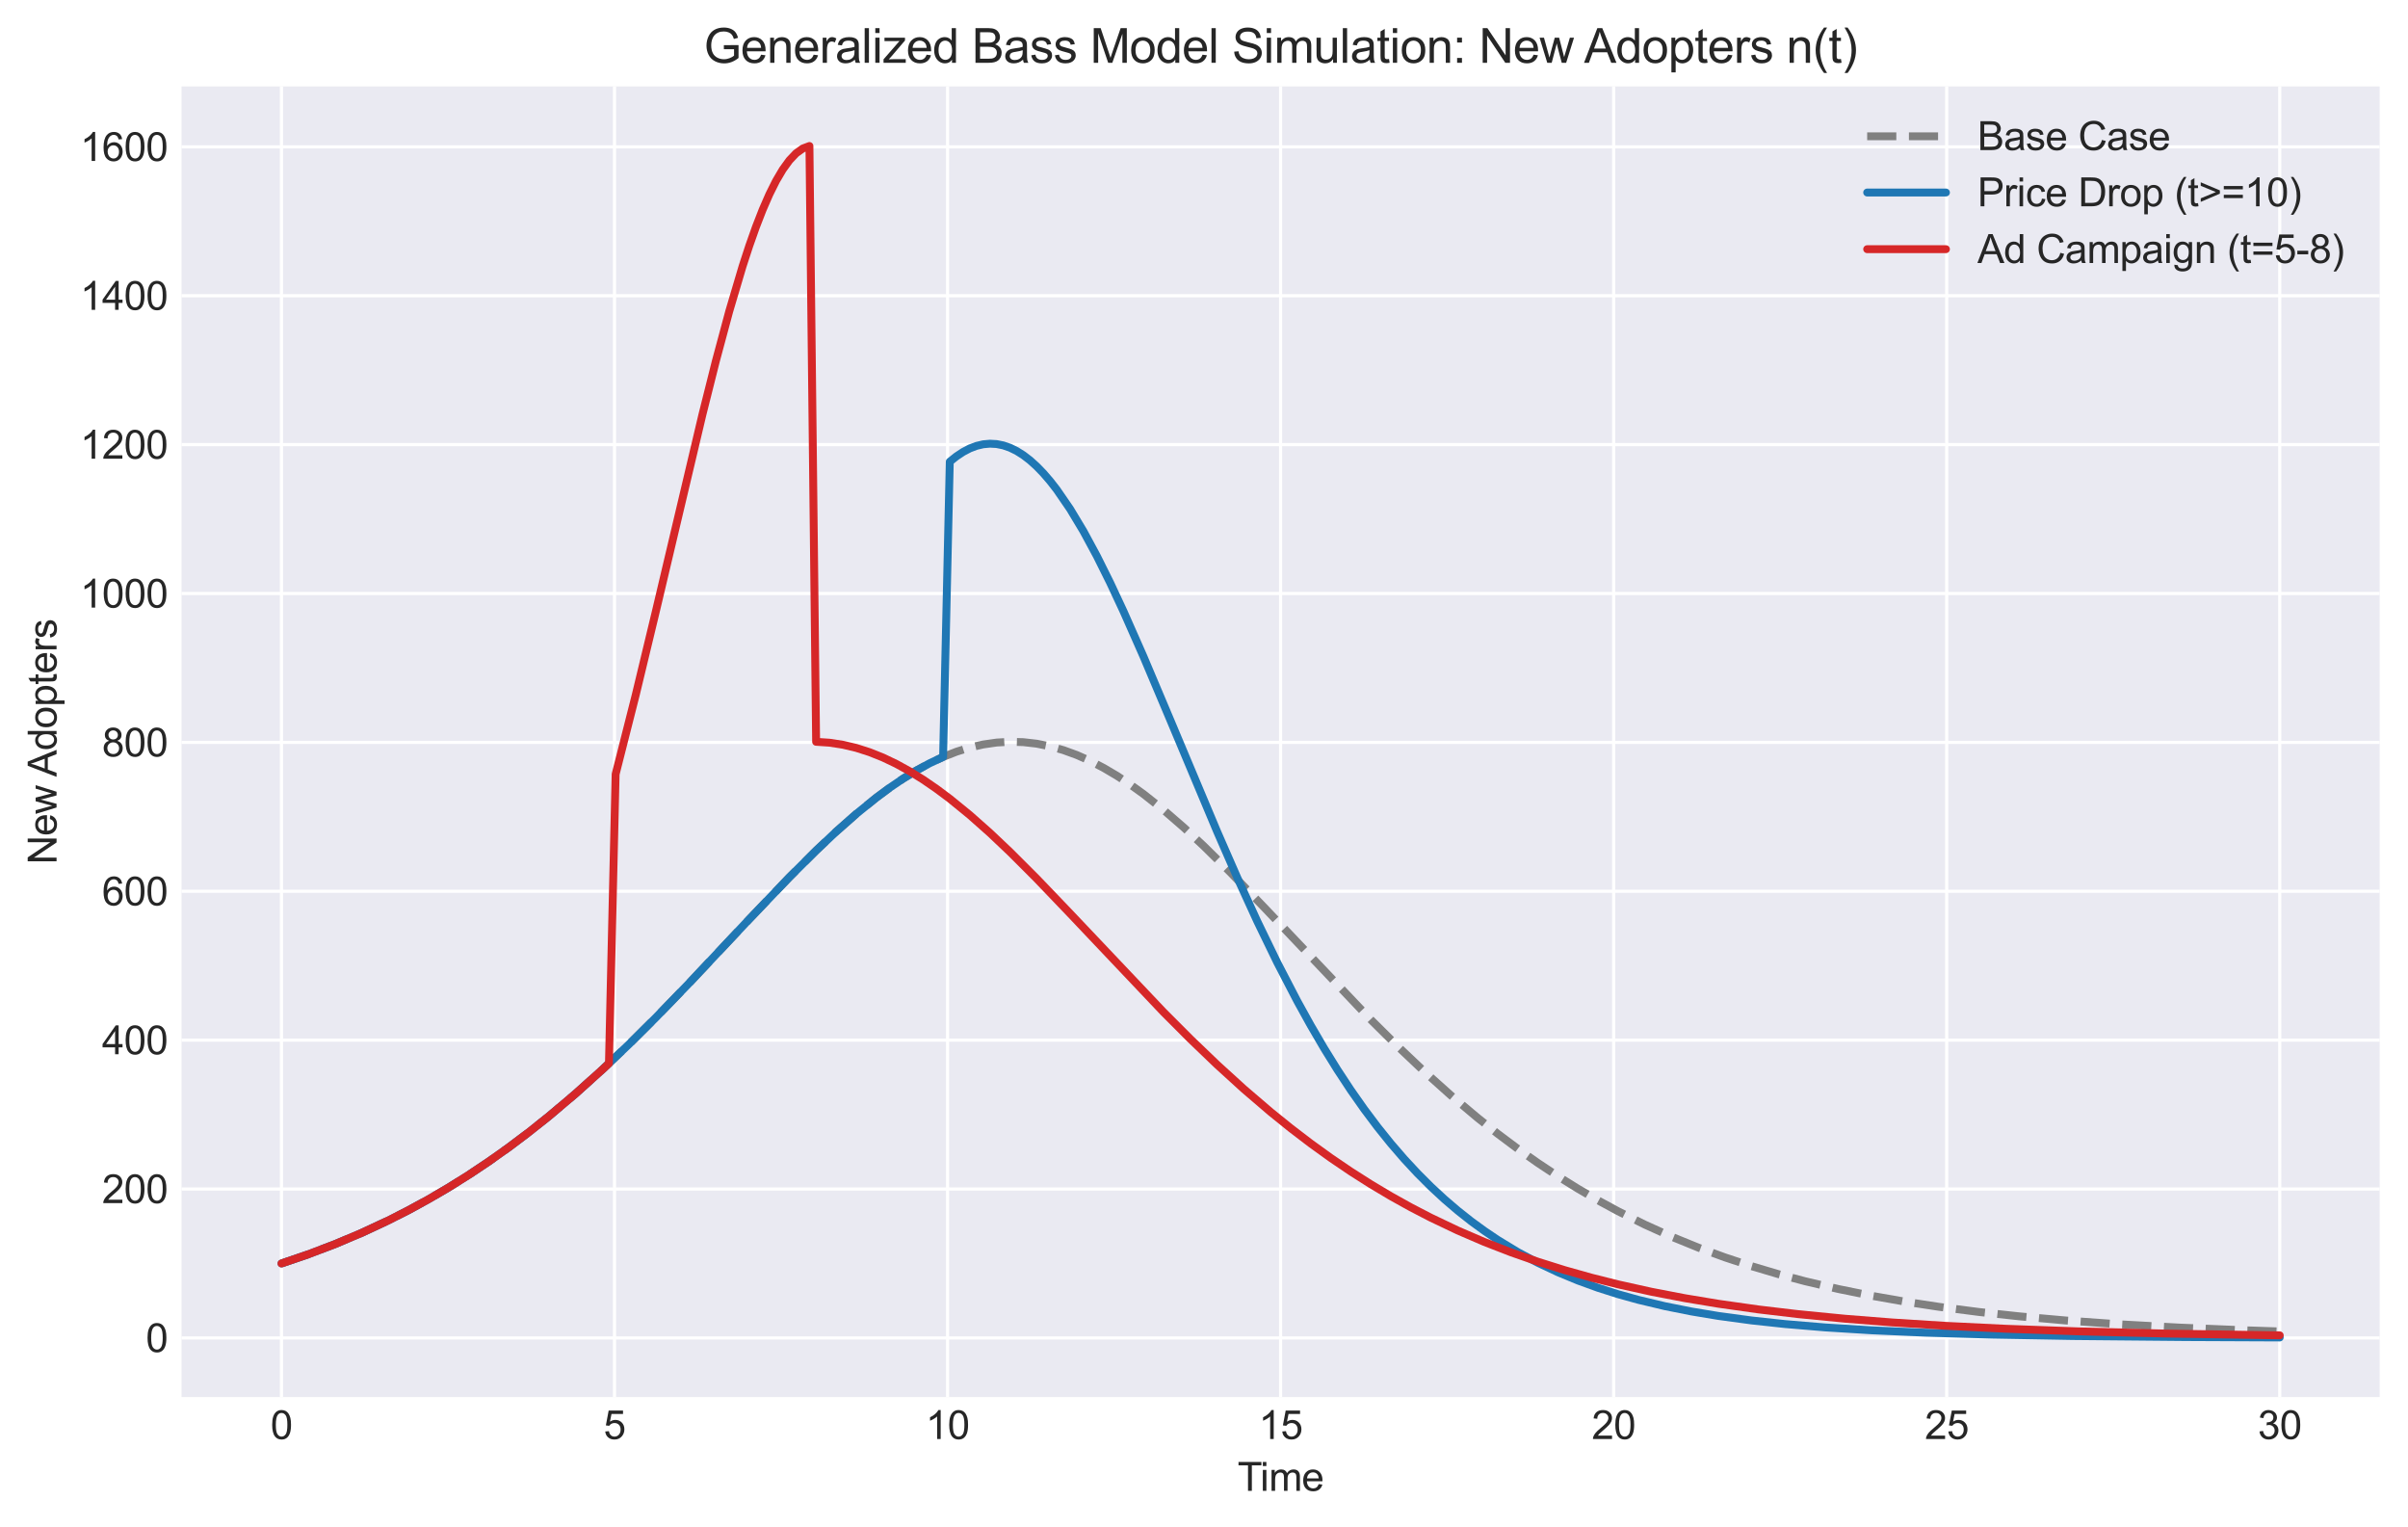 <?xml version="1.0" encoding="utf-8" standalone="no"?>
<!DOCTYPE svg PUBLIC "-//W3C//DTD SVG 1.1//EN"
  "http://www.w3.org/Graphics/SVG/1.1/DTD/svg11.dtd">
<svg xmlns:xlink="http://www.w3.org/1999/xlink" width="611.289pt" height="387.566pt" viewBox="0 0 611.289 387.566" xmlns="http://www.w3.org/2000/svg" version="1.1">
 <defs>
  <style type="text/css">*{stroke-linejoin: round; stroke-linecap: butt}</style>
 </defs>
 <g id="figure_1">
  <g id="patch_1">
   <path d="M 0 387.566 
L 611.289 387.566 
L 611.289 0 
L 0 0 
z
" style="fill: #ffffff"/>
  </g>
  <g id="axes_1">
   <g id="patch_2">
    <path d="M 46.089 354.576 
L 604.089 354.576 
L 604.089 21.936 
L 46.089 21.936 
z
" style="fill: #eaeaf2"/>
   </g>
   <g id="matplotlib.axis_1">
    <g id="xtick_1">
     <g id="line2d_1">
      <path d="M 71.453 354.576 
L 71.453 21.936 
" clip-path="url(#pb9d26a5df8)" style="fill: none; stroke: #ffffff; stroke-width: 0.8; stroke-linecap: round"/>
     </g>
     <g id="line2d_2"/>
     <g id="text_1">
      <!-- 0 -->
      <g style="fill: #262626" transform="translate(68.672 365.233) scale(0.1 -0.1)">
       <defs>
        <path id="ArialMT-30" d="M 266 2259 
Q 266 3072 433 3567 
Q 600 4063 929 4331 
Q 1259 4600 1759 4600 
Q 2128 4600 2406 4451 
Q 2684 4303 2865 4023 
Q 3047 3744 3150 3342 
Q 3253 2941 3253 2259 
Q 3253 1453 3087 958 
Q 2922 463 2592 192 
Q 2263 -78 1759 -78 
Q 1097 -78 719 397 
Q 266 969 266 2259 
z
M 844 2259 
Q 844 1131 1108 757 
Q 1372 384 1759 384 
Q 2147 384 2411 759 
Q 2675 1134 2675 2259 
Q 2675 3391 2411 3762 
Q 2147 4134 1753 4134 
Q 1366 4134 1134 3806 
Q 844 3388 844 2259 
z
" transform="scale(0.016)"/>
       </defs>
       <use xlink:href="#ArialMT-30"/>
      </g>
     </g>
    </g>
    <g id="xtick_2">
     <g id="line2d_3">
      <path d="M 155.998 354.576 
L 155.998 21.936 
" clip-path="url(#pb9d26a5df8)" style="fill: none; stroke: #ffffff; stroke-width: 0.8; stroke-linecap: round"/>
     </g>
     <g id="line2d_4"/>
     <g id="text_2">
      <!-- 5 -->
      <g style="fill: #262626" transform="translate(153.218 365.233) scale(0.1 -0.1)">
       <defs>
        <path id="ArialMT-35" d="M 266 1200 
L 856 1250 
Q 922 819 1161 601 
Q 1400 384 1738 384 
Q 2144 384 2425 690 
Q 2706 997 2706 1503 
Q 2706 1984 2436 2262 
Q 2166 2541 1728 2541 
Q 1456 2541 1237 2417 
Q 1019 2294 894 2097 
L 366 2166 
L 809 4519 
L 3088 4519 
L 3088 3981 
L 1259 3981 
L 1013 2750 
Q 1425 3038 1878 3038 
Q 2478 3038 2890 2622 
Q 3303 2206 3303 1553 
Q 3303 931 2941 478 
Q 2500 -78 1738 -78 
Q 1113 -78 717 272 
Q 322 622 266 1200 
z
" transform="scale(0.016)"/>
       </defs>
       <use xlink:href="#ArialMT-35"/>
      </g>
     </g>
    </g>
    <g id="xtick_3">
     <g id="line2d_5">
      <path d="M 240.544 354.576 
L 240.544 21.936 
" clip-path="url(#pb9d26a5df8)" style="fill: none; stroke: #ffffff; stroke-width: 0.8; stroke-linecap: round"/>
     </g>
     <g id="line2d_6"/>
     <g id="text_3">
      <!-- 10 -->
      <g style="fill: #262626" transform="translate(234.983 365.233) scale(0.1 -0.1)">
       <defs>
        <path id="ArialMT-31" d="M 2384 0 
L 1822 0 
L 1822 3584 
Q 1619 3391 1289 3197 
Q 959 3003 697 2906 
L 697 3450 
Q 1169 3672 1522 3987 
Q 1875 4303 2022 4600 
L 2384 4600 
L 2384 0 
z
" transform="scale(0.016)"/>
       </defs>
       <use xlink:href="#ArialMT-31"/>
       <use xlink:href="#ArialMT-30" transform="translate(55.615 0)"/>
      </g>
     </g>
    </g>
    <g id="xtick_4">
     <g id="line2d_7">
      <path d="M 325.089 354.576 
L 325.089 21.936 
" clip-path="url(#pb9d26a5df8)" style="fill: none; stroke: #ffffff; stroke-width: 0.8; stroke-linecap: round"/>
     </g>
     <g id="line2d_8"/>
     <g id="text_4">
      <!-- 15 -->
      <g style="fill: #262626" transform="translate(319.528 365.233) scale(0.1 -0.1)">
       <use xlink:href="#ArialMT-31"/>
       <use xlink:href="#ArialMT-35" transform="translate(55.615 0)"/>
      </g>
     </g>
    </g>
    <g id="xtick_5">
     <g id="line2d_9">
      <path d="M 409.635 354.576 
L 409.635 21.936 
" clip-path="url(#pb9d26a5df8)" style="fill: none; stroke: #ffffff; stroke-width: 0.8; stroke-linecap: round"/>
     </g>
     <g id="line2d_10"/>
     <g id="text_5">
      <!-- 20 -->
      <g style="fill: #262626" transform="translate(404.074 365.233) scale(0.1 -0.1)">
       <defs>
        <path id="ArialMT-32" d="M 3222 541 
L 3222 0 
L 194 0 
Q 188 203 259 391 
Q 375 700 629 1000 
Q 884 1300 1366 1694 
Q 2113 2306 2375 2664 
Q 2638 3022 2638 3341 
Q 2638 3675 2398 3904 
Q 2159 4134 1775 4134 
Q 1369 4134 1125 3890 
Q 881 3647 878 3216 
L 300 3275 
Q 359 3922 746 4261 
Q 1134 4600 1788 4600 
Q 2447 4600 2831 4234 
Q 3216 3869 3216 3328 
Q 3216 3053 3103 2787 
Q 2991 2522 2730 2228 
Q 2469 1934 1863 1422 
Q 1356 997 1212 845 
Q 1069 694 975 541 
L 3222 541 
z
" transform="scale(0.016)"/>
       </defs>
       <use xlink:href="#ArialMT-32"/>
       <use xlink:href="#ArialMT-30" transform="translate(55.615 0)"/>
      </g>
     </g>
    </g>
    <g id="xtick_6">
     <g id="line2d_11">
      <path d="M 494.18 354.576 
L 494.18 21.936 
" clip-path="url(#pb9d26a5df8)" style="fill: none; stroke: #ffffff; stroke-width: 0.8; stroke-linecap: round"/>
     </g>
     <g id="line2d_12"/>
     <g id="text_6">
      <!-- 25 -->
      <g style="fill: #262626" transform="translate(488.619 365.233) scale(0.1 -0.1)">
       <use xlink:href="#ArialMT-32"/>
       <use xlink:href="#ArialMT-35" transform="translate(55.615 0)"/>
      </g>
     </g>
    </g>
    <g id="xtick_7">
     <g id="line2d_13">
      <path d="M 578.725 354.576 
L 578.725 21.936 
" clip-path="url(#pb9d26a5df8)" style="fill: none; stroke: #ffffff; stroke-width: 0.8; stroke-linecap: round"/>
     </g>
     <g id="line2d_14"/>
     <g id="text_7">
      <!-- 30 -->
      <g style="fill: #262626" transform="translate(573.164 365.233) scale(0.1 -0.1)">
       <defs>
        <path id="ArialMT-33" d="M 269 1209 
L 831 1284 
Q 928 806 1161 595 
Q 1394 384 1728 384 
Q 2125 384 2398 659 
Q 2672 934 2672 1341 
Q 2672 1728 2419 1979 
Q 2166 2231 1775 2231 
Q 1616 2231 1378 2169 
L 1441 2663 
Q 1497 2656 1531 2656 
Q 1891 2656 2178 2843 
Q 2466 3031 2466 3422 
Q 2466 3731 2256 3934 
Q 2047 4138 1716 4138 
Q 1388 4138 1169 3931 
Q 950 3725 888 3313 
L 325 3413 
Q 428 3978 793 4289 
Q 1159 4600 1703 4600 
Q 2078 4600 2393 4439 
Q 2709 4278 2876 4000 
Q 3044 3722 3044 3409 
Q 3044 3113 2884 2869 
Q 2725 2625 2413 2481 
Q 2819 2388 3044 2092 
Q 3269 1797 3269 1353 
Q 3269 753 2831 336 
Q 2394 -81 1725 -81 
Q 1122 -81 723 278 
Q 325 638 269 1209 
z
" transform="scale(0.016)"/>
       </defs>
       <use xlink:href="#ArialMT-33"/>
       <use xlink:href="#ArialMT-30" transform="translate(55.615 0)"/>
      </g>
     </g>
    </g>
    <g id="text_8">
     <!-- Time -->
     <g style="fill: #262626" transform="translate(314.166 378.379) scale(0.1 -0.1)">
      <defs>
       <path id="ArialMT-54" d="M 1659 0 
L 1659 4041 
L 150 4041 
L 150 4581 
L 3781 4581 
L 3781 4041 
L 2266 4041 
L 2266 0 
L 1659 0 
z
" transform="scale(0.016)"/>
       <path id="ArialMT-69" d="M 425 3934 
L 425 4581 
L 988 4581 
L 988 3934 
L 425 3934 
z
M 425 0 
L 425 3319 
L 988 3319 
L 988 0 
L 425 0 
z
" transform="scale(0.016)"/>
       <path id="ArialMT-6d" d="M 422 0 
L 422 3319 
L 925 3319 
L 925 2853 
Q 1081 3097 1340 3245 
Q 1600 3394 1931 3394 
Q 2300 3394 2536 3241 
Q 2772 3088 2869 2813 
Q 3263 3394 3894 3394 
Q 4388 3394 4653 3120 
Q 4919 2847 4919 2278 
L 4919 0 
L 4359 0 
L 4359 2091 
Q 4359 2428 4304 2576 
Q 4250 2725 4106 2815 
Q 3963 2906 3769 2906 
Q 3419 2906 3187 2673 
Q 2956 2441 2956 1928 
L 2956 0 
L 2394 0 
L 2394 2156 
Q 2394 2531 2256 2718 
Q 2119 2906 1806 2906 
Q 1569 2906 1367 2781 
Q 1166 2656 1075 2415 
Q 984 2175 984 1722 
L 984 0 
L 422 0 
z
" transform="scale(0.016)"/>
       <path id="ArialMT-65" d="M 2694 1069 
L 3275 997 
Q 3138 488 2766 206 
Q 2394 -75 1816 -75 
Q 1088 -75 661 373 
Q 234 822 234 1631 
Q 234 2469 665 2931 
Q 1097 3394 1784 3394 
Q 2450 3394 2872 2941 
Q 3294 2488 3294 1666 
Q 3294 1616 3291 1516 
L 816 1516 
Q 847 969 1125 678 
Q 1403 388 1819 388 
Q 2128 388 2347 550 
Q 2566 713 2694 1069 
z
M 847 1978 
L 2700 1978 
Q 2663 2397 2488 2606 
Q 2219 2931 1791 2931 
Q 1403 2931 1139 2672 
Q 875 2413 847 1978 
z
" transform="scale(0.016)"/>
      </defs>
      <use xlink:href="#ArialMT-54"/>
      <use xlink:href="#ArialMT-69" transform="translate(57.334 0)"/>
      <use xlink:href="#ArialMT-6d" transform="translate(79.551 0)"/>
      <use xlink:href="#ArialMT-65" transform="translate(162.852 0)"/>
     </g>
    </g>
   </g>
   <g id="matplotlib.axis_2">
    <g id="ytick_1">
     <g id="line2d_15">
      <path d="M 46.089 339.568 
L 604.089 339.568 
" clip-path="url(#pb9d26a5df8)" style="fill: none; stroke: #ffffff; stroke-width: 0.8; stroke-linecap: round"/>
     </g>
     <g id="line2d_16"/>
     <g id="text_9">
      <!-- 0 -->
      <g style="fill: #262626" transform="translate(37.028 343.147) scale(0.1 -0.1)">
       <use xlink:href="#ArialMT-30"/>
      </g>
     </g>
    </g>
    <g id="ytick_2">
     <g id="line2d_17">
      <path d="M 46.089 301.78 
L 604.089 301.78 
" clip-path="url(#pb9d26a5df8)" style="fill: none; stroke: #ffffff; stroke-width: 0.8; stroke-linecap: round"/>
     </g>
     <g id="line2d_18"/>
     <g id="text_10">
      <!-- 200 -->
      <g style="fill: #262626" transform="translate(25.906 305.359) scale(0.1 -0.1)">
       <use xlink:href="#ArialMT-32"/>
       <use xlink:href="#ArialMT-30" transform="translate(55.615 0)"/>
       <use xlink:href="#ArialMT-30" transform="translate(111.23 0)"/>
      </g>
     </g>
    </g>
    <g id="ytick_3">
     <g id="line2d_19">
      <path d="M 46.089 263.993 
L 604.089 263.993 
" clip-path="url(#pb9d26a5df8)" style="fill: none; stroke: #ffffff; stroke-width: 0.8; stroke-linecap: round"/>
     </g>
     <g id="line2d_20"/>
     <g id="text_11">
      <!-- 400 -->
      <g style="fill: #262626" transform="translate(25.906 267.572) scale(0.1 -0.1)">
       <defs>
        <path id="ArialMT-34" d="M 2069 0 
L 2069 1097 
L 81 1097 
L 81 1613 
L 2172 4581 
L 2631 4581 
L 2631 1613 
L 3250 1613 
L 3250 1097 
L 2631 1097 
L 2631 0 
L 2069 0 
z
M 2069 1613 
L 2069 3678 
L 634 1613 
L 2069 1613 
z
" transform="scale(0.016)"/>
       </defs>
       <use xlink:href="#ArialMT-34"/>
       <use xlink:href="#ArialMT-30" transform="translate(55.615 0)"/>
       <use xlink:href="#ArialMT-30" transform="translate(111.23 0)"/>
      </g>
     </g>
    </g>
    <g id="ytick_4">
     <g id="line2d_21">
      <path d="M 46.089 226.205 
L 604.089 226.205 
" clip-path="url(#pb9d26a5df8)" style="fill: none; stroke: #ffffff; stroke-width: 0.8; stroke-linecap: round"/>
     </g>
     <g id="line2d_22"/>
     <g id="text_12">
      <!-- 600 -->
      <g style="fill: #262626" transform="translate(25.906 229.784) scale(0.1 -0.1)">
       <defs>
        <path id="ArialMT-36" d="M 3184 3459 
L 2625 3416 
Q 2550 3747 2413 3897 
Q 2184 4138 1850 4138 
Q 1581 4138 1378 3988 
Q 1113 3794 959 3422 
Q 806 3050 800 2363 
Q 1003 2672 1297 2822 
Q 1591 2972 1913 2972 
Q 2475 2972 2870 2558 
Q 3266 2144 3266 1488 
Q 3266 1056 3080 686 
Q 2894 316 2569 119 
Q 2244 -78 1831 -78 
Q 1128 -78 684 439 
Q 241 956 241 2144 
Q 241 3472 731 4075 
Q 1159 4600 1884 4600 
Q 2425 4600 2770 4297 
Q 3116 3994 3184 3459 
z
M 888 1484 
Q 888 1194 1011 928 
Q 1134 663 1356 523 
Q 1578 384 1822 384 
Q 2178 384 2434 671 
Q 2691 959 2691 1453 
Q 2691 1928 2437 2201 
Q 2184 2475 1800 2475 
Q 1419 2475 1153 2201 
Q 888 1928 888 1484 
z
" transform="scale(0.016)"/>
       </defs>
       <use xlink:href="#ArialMT-36"/>
       <use xlink:href="#ArialMT-30" transform="translate(55.615 0)"/>
       <use xlink:href="#ArialMT-30" transform="translate(111.23 0)"/>
      </g>
     </g>
    </g>
    <g id="ytick_5">
     <g id="line2d_23">
      <path d="M 46.089 188.418 
L 604.089 188.418 
" clip-path="url(#pb9d26a5df8)" style="fill: none; stroke: #ffffff; stroke-width: 0.8; stroke-linecap: round"/>
     </g>
     <g id="line2d_24"/>
     <g id="text_13">
      <!-- 800 -->
      <g style="fill: #262626" transform="translate(25.906 191.997) scale(0.1 -0.1)">
       <defs>
        <path id="ArialMT-38" d="M 1131 2484 
Q 781 2613 612 2850 
Q 444 3088 444 3419 
Q 444 3919 803 4259 
Q 1163 4600 1759 4600 
Q 2359 4600 2725 4251 
Q 3091 3903 3091 3403 
Q 3091 3084 2923 2848 
Q 2756 2613 2416 2484 
Q 2838 2347 3058 2040 
Q 3278 1734 3278 1309 
Q 3278 722 2862 322 
Q 2447 -78 1769 -78 
Q 1091 -78 675 323 
Q 259 725 259 1325 
Q 259 1772 486 2073 
Q 713 2375 1131 2484 
z
M 1019 3438 
Q 1019 3113 1228 2906 
Q 1438 2700 1772 2700 
Q 2097 2700 2305 2904 
Q 2513 3109 2513 3406 
Q 2513 3716 2298 3927 
Q 2084 4138 1766 4138 
Q 1444 4138 1231 3931 
Q 1019 3725 1019 3438 
z
M 838 1322 
Q 838 1081 952 856 
Q 1066 631 1291 507 
Q 1516 384 1775 384 
Q 2178 384 2440 643 
Q 2703 903 2703 1303 
Q 2703 1709 2433 1975 
Q 2163 2241 1756 2241 
Q 1359 2241 1098 1978 
Q 838 1716 838 1322 
z
" transform="scale(0.016)"/>
       </defs>
       <use xlink:href="#ArialMT-38"/>
       <use xlink:href="#ArialMT-30" transform="translate(55.615 0)"/>
       <use xlink:href="#ArialMT-30" transform="translate(111.23 0)"/>
      </g>
     </g>
    </g>
    <g id="ytick_6">
     <g id="line2d_25">
      <path d="M 46.089 150.63 
L 604.089 150.63 
" clip-path="url(#pb9d26a5df8)" style="fill: none; stroke: #ffffff; stroke-width: 0.8; stroke-linecap: round"/>
     </g>
     <g id="line2d_26"/>
     <g id="text_14">
      <!-- 1000 -->
      <g style="fill: #262626" transform="translate(20.345 154.209) scale(0.1 -0.1)">
       <use xlink:href="#ArialMT-31"/>
       <use xlink:href="#ArialMT-30" transform="translate(55.615 0)"/>
       <use xlink:href="#ArialMT-30" transform="translate(111.23 0)"/>
       <use xlink:href="#ArialMT-30" transform="translate(166.846 0)"/>
      </g>
     </g>
    </g>
    <g id="ytick_7">
     <g id="line2d_27">
      <path d="M 46.089 112.843 
L 604.089 112.843 
" clip-path="url(#pb9d26a5df8)" style="fill: none; stroke: #ffffff; stroke-width: 0.8; stroke-linecap: round"/>
     </g>
     <g id="line2d_28"/>
     <g id="text_15">
      <!-- 1200 -->
      <g style="fill: #262626" transform="translate(20.345 116.422) scale(0.1 -0.1)">
       <use xlink:href="#ArialMT-31"/>
       <use xlink:href="#ArialMT-32" transform="translate(55.615 0)"/>
       <use xlink:href="#ArialMT-30" transform="translate(111.23 0)"/>
       <use xlink:href="#ArialMT-30" transform="translate(166.846 0)"/>
      </g>
     </g>
    </g>
    <g id="ytick_8">
     <g id="line2d_29">
      <path d="M 46.089 75.055 
L 604.089 75.055 
" clip-path="url(#pb9d26a5df8)" style="fill: none; stroke: #ffffff; stroke-width: 0.8; stroke-linecap: round"/>
     </g>
     <g id="line2d_30"/>
     <g id="text_16">
      <!-- 1400 -->
      <g style="fill: #262626" transform="translate(20.345 78.634) scale(0.1 -0.1)">
       <use xlink:href="#ArialMT-31"/>
       <use xlink:href="#ArialMT-34" transform="translate(55.615 0)"/>
       <use xlink:href="#ArialMT-30" transform="translate(111.23 0)"/>
       <use xlink:href="#ArialMT-30" transform="translate(166.846 0)"/>
      </g>
     </g>
    </g>
    <g id="ytick_9">
     <g id="line2d_31">
      <path d="M 46.089 37.268 
L 604.089 37.268 
" clip-path="url(#pb9d26a5df8)" style="fill: none; stroke: #ffffff; stroke-width: 0.8; stroke-linecap: round"/>
     </g>
     <g id="line2d_32"/>
     <g id="text_17">
      <!-- 1600 -->
      <g style="fill: #262626" transform="translate(20.345 40.847) scale(0.1 -0.1)">
       <use xlink:href="#ArialMT-31"/>
       <use xlink:href="#ArialMT-36" transform="translate(55.615 0)"/>
       <use xlink:href="#ArialMT-30" transform="translate(111.23 0)"/>
       <use xlink:href="#ArialMT-30" transform="translate(166.846 0)"/>
      </g>
     </g>
    </g>
    <g id="text_18">
     <!-- New Adopters -->
     <g style="fill: #262626" transform="translate(14.358 219.383) rotate(-90) scale(0.1 -0.1)">
      <defs>
       <path id="ArialMT-4e" d="M 488 0 
L 488 4581 
L 1109 4581 
L 3516 984 
L 3516 4581 
L 4097 4581 
L 4097 0 
L 3475 0 
L 1069 3600 
L 1069 0 
L 488 0 
z
" transform="scale(0.016)"/>
       <path id="ArialMT-77" d="M 1034 0 
L 19 3319 
L 600 3319 
L 1128 1403 
L 1325 691 
Q 1338 744 1497 1375 
L 2025 3319 
L 2603 3319 
L 3100 1394 
L 3266 759 
L 3456 1400 
L 4025 3319 
L 4572 3319 
L 3534 0 
L 2950 0 
L 2422 1988 
L 2294 2553 
L 1622 0 
L 1034 0 
z
" transform="scale(0.016)"/>
       <path id="ArialMT-20" transform="scale(0.016)"/>
       <path id="ArialMT-41" d="M -9 0 
L 1750 4581 
L 2403 4581 
L 4278 0 
L 3588 0 
L 3053 1388 
L 1138 1388 
L 634 0 
L -9 0 
z
M 1313 1881 
L 2866 1881 
L 2388 3150 
Q 2169 3728 2063 4100 
Q 1975 3659 1816 3225 
L 1313 1881 
z
" transform="scale(0.016)"/>
       <path id="ArialMT-64" d="M 2575 0 
L 2575 419 
Q 2259 -75 1647 -75 
Q 1250 -75 917 144 
Q 584 363 401 755 
Q 219 1147 219 1656 
Q 219 2153 384 2558 
Q 550 2963 881 3178 
Q 1213 3394 1622 3394 
Q 1922 3394 2156 3267 
Q 2391 3141 2538 2938 
L 2538 4581 
L 3097 4581 
L 3097 0 
L 2575 0 
z
M 797 1656 
Q 797 1019 1065 703 
Q 1334 388 1700 388 
Q 2069 388 2326 689 
Q 2584 991 2584 1609 
Q 2584 2291 2321 2609 
Q 2059 2928 1675 2928 
Q 1300 2928 1048 2622 
Q 797 2316 797 1656 
z
" transform="scale(0.016)"/>
       <path id="ArialMT-6f" d="M 213 1659 
Q 213 2581 725 3025 
Q 1153 3394 1769 3394 
Q 2453 3394 2887 2945 
Q 3322 2497 3322 1706 
Q 3322 1066 3130 698 
Q 2938 331 2570 128 
Q 2203 -75 1769 -75 
Q 1072 -75 642 372 
Q 213 819 213 1659 
z
M 791 1659 
Q 791 1022 1069 705 
Q 1347 388 1769 388 
Q 2188 388 2466 706 
Q 2744 1025 2744 1678 
Q 2744 2294 2464 2611 
Q 2184 2928 1769 2928 
Q 1347 2928 1069 2612 
Q 791 2297 791 1659 
z
" transform="scale(0.016)"/>
       <path id="ArialMT-70" d="M 422 -1272 
L 422 3319 
L 934 3319 
L 934 2888 
Q 1116 3141 1344 3267 
Q 1572 3394 1897 3394 
Q 2322 3394 2647 3175 
Q 2972 2956 3137 2557 
Q 3303 2159 3303 1684 
Q 3303 1175 3120 767 
Q 2938 359 2589 142 
Q 2241 -75 1856 -75 
Q 1575 -75 1351 44 
Q 1128 163 984 344 
L 984 -1272 
L 422 -1272 
z
M 931 1641 
Q 931 1000 1190 694 
Q 1450 388 1819 388 
Q 2194 388 2461 705 
Q 2728 1022 2728 1688 
Q 2728 2322 2467 2637 
Q 2206 2953 1844 2953 
Q 1484 2953 1207 2617 
Q 931 2281 931 1641 
z
" transform="scale(0.016)"/>
       <path id="ArialMT-74" d="M 1650 503 
L 1731 6 
Q 1494 -44 1306 -44 
Q 1000 -44 831 53 
Q 663 150 594 308 
Q 525 466 525 972 
L 525 2881 
L 113 2881 
L 113 3319 
L 525 3319 
L 525 4141 
L 1084 4478 
L 1084 3319 
L 1650 3319 
L 1650 2881 
L 1084 2881 
L 1084 941 
Q 1084 700 1114 631 
Q 1144 563 1211 522 
Q 1278 481 1403 481 
Q 1497 481 1650 503 
z
" transform="scale(0.016)"/>
       <path id="ArialMT-72" d="M 416 0 
L 416 3319 
L 922 3319 
L 922 2816 
Q 1116 3169 1280 3281 
Q 1444 3394 1641 3394 
Q 1925 3394 2219 3213 
L 2025 2691 
Q 1819 2813 1613 2813 
Q 1428 2813 1281 2702 
Q 1134 2591 1072 2394 
Q 978 2094 978 1738 
L 978 0 
L 416 0 
z
" transform="scale(0.016)"/>
       <path id="ArialMT-73" d="M 197 991 
L 753 1078 
Q 800 744 1014 566 
Q 1228 388 1613 388 
Q 2000 388 2187 545 
Q 2375 703 2375 916 
Q 2375 1106 2209 1216 
Q 2094 1291 1634 1406 
Q 1016 1563 777 1677 
Q 538 1791 414 1992 
Q 291 2194 291 2438 
Q 291 2659 392 2848 
Q 494 3038 669 3163 
Q 800 3259 1026 3326 
Q 1253 3394 1513 3394 
Q 1903 3394 2198 3281 
Q 2494 3169 2634 2976 
Q 2775 2784 2828 2463 
L 2278 2388 
Q 2241 2644 2061 2787 
Q 1881 2931 1553 2931 
Q 1166 2931 1000 2803 
Q 834 2675 834 2503 
Q 834 2394 903 2306 
Q 972 2216 1119 2156 
Q 1203 2125 1616 2013 
Q 2213 1853 2448 1751 
Q 2684 1650 2818 1456 
Q 2953 1263 2953 975 
Q 2953 694 2789 445 
Q 2625 197 2315 61 
Q 2006 -75 1616 -75 
Q 969 -75 630 194 
Q 291 463 197 991 
z
" transform="scale(0.016)"/>
      </defs>
      <use xlink:href="#ArialMT-4e"/>
      <use xlink:href="#ArialMT-65" transform="translate(72.217 0)"/>
      <use xlink:href="#ArialMT-77" transform="translate(127.832 0)"/>
      <use xlink:href="#ArialMT-20" transform="translate(200.049 0)"/>
      <use xlink:href="#ArialMT-41" transform="translate(222.332 0)"/>
      <use xlink:href="#ArialMT-64" transform="translate(289.031 0)"/>
      <use xlink:href="#ArialMT-6f" transform="translate(344.646 0)"/>
      <use xlink:href="#ArialMT-70" transform="translate(400.262 0)"/>
      <use xlink:href="#ArialMT-74" transform="translate(455.877 0)"/>
      <use xlink:href="#ArialMT-65" transform="translate(483.66 0)"/>
      <use xlink:href="#ArialMT-72" transform="translate(539.275 0)"/>
      <use xlink:href="#ArialMT-73" transform="translate(572.576 0)"/>
     </g>
    </g>
   </g>
   <g id="line2d_33">
    <path d="M 71.453 320.674 
L 78.239 318.353 
L 85.025 315.772 
L 91.811 312.91 
L 98.598 309.744 
L 103.687 307.157 
L 108.777 304.379 
L 113.867 301.402 
L 118.956 298.218 
L 124.046 294.822 
L 129.136 291.209 
L 134.226 287.377 
L 139.315 283.326 
L 146.102 277.589 
L 152.888 271.484 
L 159.674 265.036 
L 166.46 258.289 
L 174.943 249.522 
L 190.212 233.287 
L 200.392 222.639 
L 207.178 215.872 
L 212.268 211.074 
L 217.357 206.582 
L 222.447 202.458 
L 225.84 199.944 
L 229.233 197.637 
L 232.626 195.553 
L 236.019 193.708 
L 239.413 192.114 
L 242.806 190.784 
L 246.199 189.727 
L 249.592 188.951 
L 252.985 188.462 
L 256.378 188.265 
L 259.771 188.36 
L 263.164 188.747 
L 266.558 189.423 
L 269.951 190.382 
L 273.344 191.618 
L 276.737 193.12 
L 280.13 194.879 
L 283.523 196.881 
L 286.916 199.111 
L 290.309 201.555 
L 295.399 205.584 
L 300.489 209.995 
L 305.579 214.728 
L 312.365 221.429 
L 320.848 230.23 
L 347.993 258.803 
L 354.779 265.53 
L 361.565 271.953 
L 368.351 278.032 
L 375.138 283.74 
L 380.227 287.769 
L 385.317 291.579 
L 390.407 295.17 
L 395.496 298.545 
L 400.586 301.708 
L 405.676 304.665 
L 410.766 307.424 
L 417.552 310.807 
L 424.338 313.872 
L 431.124 316.64 
L 437.911 319.134 
L 444.697 321.376 
L 451.483 323.387 
L 458.269 325.188 
L 466.752 327.172 
L 475.235 328.893 
L 483.718 330.383 
L 492.201 331.671 
L 502.38 332.986 
L 512.559 334.086 
L 524.435 335.142 
L 538.008 336.106 
L 553.277 336.944 
L 570.243 337.641 
L 578.725 337.917 
L 578.725 337.917 
" clip-path="url(#pb9d26a5df8)" style="fill: none; stroke-dasharray: 7.4,3.2; stroke-dashoffset: 0; stroke: #808080; stroke-width: 2"/>
   </g>
   <g id="line2d_34">
    <path d="M 71.453 320.674 
L 78.239 318.353 
L 85.025 315.772 
L 91.811 312.91 
L 98.598 309.744 
L 103.687 307.157 
L 108.777 304.379 
L 113.867 301.402 
L 118.956 298.218 
L 124.046 294.822 
L 129.136 291.209 
L 134.226 287.377 
L 139.315 283.326 
L 146.102 277.589 
L 152.888 271.484 
L 159.674 265.036 
L 166.46 258.289 
L 174.943 249.522 
L 190.212 233.287 
L 200.392 222.639 
L 207.178 215.872 
L 212.268 211.074 
L 217.357 206.582 
L 222.447 202.458 
L 225.84 199.944 
L 229.233 197.637 
L 232.626 195.553 
L 236.019 193.708 
L 239.413 192.114 
L 241.109 117.174 
L 242.806 115.817 
L 244.502 114.693 
L 246.199 113.807 
L 247.895 113.162 
L 249.592 112.762 
L 251.289 112.609 
L 252.985 112.702 
L 254.682 113.042 
L 256.378 113.626 
L 258.075 114.454 
L 259.771 115.52 
L 261.468 116.821 
L 263.164 118.35 
L 264.861 120.102 
L 266.558 122.069 
L 268.254 124.243 
L 271.647 129.176 
L 275.04 134.825 
L 278.434 141.102 
L 281.827 147.917 
L 285.22 155.178 
L 290.309 166.698 
L 297.096 182.763 
L 308.972 211.044 
L 314.061 222.676 
L 319.151 233.79 
L 324.241 244.284 
L 329.33 254.09 
L 332.724 260.224 
L 336.117 266.031 
L 339.51 271.508 
L 342.903 276.66 
L 346.296 281.492 
L 349.689 286.012 
L 353.082 290.232 
L 356.476 294.162 
L 359.869 297.815 
L 363.262 301.205 
L 366.655 304.346 
L 370.048 307.251 
L 373.441 309.936 
L 376.834 312.412 
L 380.227 314.695 
L 385.317 317.784 
L 390.407 320.507 
L 395.496 322.903 
L 400.586 325.009 
L 405.676 326.856 
L 410.766 328.475 
L 415.855 329.893 
L 422.642 331.51 
L 429.428 332.862 
L 436.214 333.989 
L 444.697 335.139 
L 453.18 336.053 
L 463.359 336.906 
L 475.235 337.645 
L 488.808 338.242 
L 505.773 338.735 
L 526.132 339.092 
L 554.974 339.352 
L 578.725 339.456 
L 578.725 339.456 
" clip-path="url(#pb9d26a5df8)" style="fill: none; stroke: #1f77b4; stroke-width: 2; stroke-linecap: round"/>
   </g>
   <g id="line2d_35">
    <path d="M 71.453 320.674 
L 78.239 318.353 
L 85.025 315.772 
L 91.811 312.91 
L 98.598 309.744 
L 103.687 307.157 
L 108.777 304.379 
L 113.867 301.402 
L 118.956 298.218 
L 124.046 294.822 
L 129.136 291.209 
L 134.226 287.377 
L 139.315 283.326 
L 146.102 277.589 
L 152.888 271.484 
L 154.584 269.902 
L 156.281 196.495 
L 161.371 176.437 
L 166.46 155.306 
L 178.336 105.132 
L 181.729 91.63 
L 185.123 79.007 
L 188.516 67.559 
L 190.212 62.367 
L 191.909 57.576 
L 193.605 53.219 
L 195.302 49.326 
L 196.998 45.926 
L 198.695 43.043 
L 200.392 40.699 
L 202.088 38.911 
L 203.785 37.694 
L 205.481 37.056 
L 207.178 188.271 
L 210.571 188.498 
L 213.964 189.015 
L 217.357 189.82 
L 220.75 190.904 
L 224.143 192.261 
L 227.537 193.881 
L 230.93 195.75 
L 234.323 197.857 
L 237.716 200.185 
L 241.109 202.72 
L 246.199 206.87 
L 251.289 211.384 
L 256.378 216.201 
L 263.164 222.985 
L 271.647 231.845 
L 295.399 256.907 
L 302.185 263.708 
L 308.972 270.219 
L 315.758 276.396 
L 322.544 282.208 
L 327.634 286.317 
L 332.724 290.208 
L 337.813 293.879 
L 342.903 297.333 
L 347.993 300.573 
L 353.082 303.605 
L 358.172 306.435 
L 363.262 309.072 
L 370.048 312.301 
L 376.834 315.222 
L 383.621 317.857 
L 390.407 320.229 
L 397.193 322.359 
L 403.979 324.267 
L 410.766 325.975 
L 419.248 327.855 
L 427.731 329.485 
L 436.214 330.895 
L 446.393 332.336 
L 456.573 333.542 
L 468.449 334.702 
L 480.325 335.641 
L 493.897 336.498 
L 509.166 337.241 
L 527.828 337.912 
L 549.884 338.46 
L 577.029 338.894 
L 578.725 338.914 
L 578.725 338.914 
" clip-path="url(#pb9d26a5df8)" style="fill: none; stroke: #d62728; stroke-width: 2; stroke-linecap: round"/>
   </g>
   <g id="patch_3">
    <path d="M 46.089 354.576 
L 46.089 21.936 
" style="fill: none"/>
   </g>
   <g id="patch_4">
    <path d="M 604.089 354.576 
L 604.089 21.936 
" style="fill: none"/>
   </g>
   <g id="patch_5">
    <path d="M 46.089 354.576 
L 604.089 354.576 
" style="fill: none"/>
   </g>
   <g id="patch_6">
    <path d="M 46.089 21.936 
L 604.089 21.936 
" style="fill: none"/>
   </g>
   <g id="text_19">
    <!-- Generalized Bass Model Simulation: New Adopters n(t) -->
    <g style="fill: #262626" transform="translate(178.694 15.936) scale(0.12 -0.12)">
     <defs>
      <path id="ArialMT-47" d="M 2638 1797 
L 2638 2334 
L 4578 2338 
L 4578 638 
Q 4131 281 3656 101 
Q 3181 -78 2681 -78 
Q 2006 -78 1454 211 
Q 903 500 622 1047 
Q 341 1594 341 2269 
Q 341 2938 620 3517 
Q 900 4097 1425 4378 
Q 1950 4659 2634 4659 
Q 3131 4659 3532 4498 
Q 3934 4338 4162 4050 
Q 4391 3763 4509 3300 
L 3963 3150 
Q 3859 3500 3706 3700 
Q 3553 3900 3268 4020 
Q 2984 4141 2638 4141 
Q 2222 4141 1919 4014 
Q 1616 3888 1430 3681 
Q 1244 3475 1141 3228 
Q 966 2803 966 2306 
Q 966 1694 1177 1281 
Q 1388 869 1791 669 
Q 2194 469 2647 469 
Q 3041 469 3416 620 
Q 3791 772 3984 944 
L 3984 1797 
L 2638 1797 
z
" transform="scale(0.016)"/>
      <path id="ArialMT-6e" d="M 422 0 
L 422 3319 
L 928 3319 
L 928 2847 
Q 1294 3394 1984 3394 
Q 2284 3394 2536 3286 
Q 2788 3178 2913 3003 
Q 3038 2828 3088 2588 
Q 3119 2431 3119 2041 
L 3119 0 
L 2556 0 
L 2556 2019 
Q 2556 2363 2490 2533 
Q 2425 2703 2258 2804 
Q 2091 2906 1866 2906 
Q 1506 2906 1245 2678 
Q 984 2450 984 1813 
L 984 0 
L 422 0 
z
" transform="scale(0.016)"/>
      <path id="ArialMT-61" d="M 2588 409 
Q 2275 144 1986 34 
Q 1697 -75 1366 -75 
Q 819 -75 525 192 
Q 231 459 231 875 
Q 231 1119 342 1320 
Q 453 1522 633 1644 
Q 813 1766 1038 1828 
Q 1203 1872 1538 1913 
Q 2219 1994 2541 2106 
Q 2544 2222 2544 2253 
Q 2544 2597 2384 2738 
Q 2169 2928 1744 2928 
Q 1347 2928 1158 2789 
Q 969 2650 878 2297 
L 328 2372 
Q 403 2725 575 2942 
Q 747 3159 1072 3276 
Q 1397 3394 1825 3394 
Q 2250 3394 2515 3294 
Q 2781 3194 2906 3042 
Q 3031 2891 3081 2659 
Q 3109 2516 3109 2141 
L 3109 1391 
Q 3109 606 3145 398 
Q 3181 191 3288 0 
L 2700 0 
Q 2613 175 2588 409 
z
M 2541 1666 
Q 2234 1541 1622 1453 
Q 1275 1403 1131 1340 
Q 988 1278 909 1158 
Q 831 1038 831 891 
Q 831 666 1001 516 
Q 1172 366 1500 366 
Q 1825 366 2078 508 
Q 2331 650 2450 897 
Q 2541 1088 2541 1459 
L 2541 1666 
z
" transform="scale(0.016)"/>
      <path id="ArialMT-6c" d="M 409 0 
L 409 4581 
L 972 4581 
L 972 0 
L 409 0 
z
" transform="scale(0.016)"/>
      <path id="ArialMT-7a" d="M 125 0 
L 125 456 
L 2238 2881 
Q 1878 2863 1603 2863 
L 250 2863 
L 250 3319 
L 2963 3319 
L 2963 2947 
L 1166 841 
L 819 456 
Q 1197 484 1528 484 
L 3063 484 
L 3063 0 
L 125 0 
z
" transform="scale(0.016)"/>
      <path id="ArialMT-42" d="M 469 0 
L 469 4581 
L 2188 4581 
Q 2713 4581 3030 4442 
Q 3347 4303 3526 4014 
Q 3706 3725 3706 3409 
Q 3706 3116 3547 2856 
Q 3388 2597 3066 2438 
Q 3481 2316 3704 2022 
Q 3928 1728 3928 1328 
Q 3928 1006 3792 729 
Q 3656 453 3456 303 
Q 3256 153 2954 76 
Q 2653 0 2216 0 
L 469 0 
z
M 1075 2656 
L 2066 2656 
Q 2469 2656 2644 2709 
Q 2875 2778 2992 2937 
Q 3109 3097 3109 3338 
Q 3109 3566 3000 3739 
Q 2891 3913 2687 3977 
Q 2484 4041 1991 4041 
L 1075 4041 
L 1075 2656 
z
M 1075 541 
L 2216 541 
Q 2509 541 2628 563 
Q 2838 600 2978 687 
Q 3119 775 3209 942 
Q 3300 1109 3300 1328 
Q 3300 1584 3169 1773 
Q 3038 1963 2805 2039 
Q 2572 2116 2134 2116 
L 1075 2116 
L 1075 541 
z
" transform="scale(0.016)"/>
      <path id="ArialMT-4d" d="M 475 0 
L 475 4581 
L 1388 4581 
L 2472 1338 
Q 2622 884 2691 659 
Q 2769 909 2934 1394 
L 4031 4581 
L 4847 4581 
L 4847 0 
L 4263 0 
L 4263 3834 
L 2931 0 
L 2384 0 
L 1059 3900 
L 1059 0 
L 475 0 
z
" transform="scale(0.016)"/>
      <path id="ArialMT-53" d="M 288 1472 
L 859 1522 
Q 900 1178 1048 958 
Q 1197 738 1509 602 
Q 1822 466 2213 466 
Q 2559 466 2825 569 
Q 3091 672 3220 851 
Q 3350 1031 3350 1244 
Q 3350 1459 3225 1620 
Q 3100 1781 2813 1891 
Q 2628 1963 1997 2114 
Q 1366 2266 1113 2400 
Q 784 2572 623 2826 
Q 463 3081 463 3397 
Q 463 3744 659 4045 
Q 856 4347 1234 4503 
Q 1613 4659 2075 4659 
Q 2584 4659 2973 4495 
Q 3363 4331 3572 4012 
Q 3781 3694 3797 3291 
L 3216 3247 
Q 3169 3681 2898 3903 
Q 2628 4125 2100 4125 
Q 1550 4125 1298 3923 
Q 1047 3722 1047 3438 
Q 1047 3191 1225 3031 
Q 1400 2872 2139 2705 
Q 2878 2538 3153 2413 
Q 3553 2228 3743 1945 
Q 3934 1663 3934 1294 
Q 3934 928 3725 604 
Q 3516 281 3123 101 
Q 2731 -78 2241 -78 
Q 1619 -78 1198 103 
Q 778 284 539 648 
Q 300 1013 288 1472 
z
" transform="scale(0.016)"/>
      <path id="ArialMT-75" d="M 2597 0 
L 2597 488 
Q 2209 -75 1544 -75 
Q 1250 -75 995 37 
Q 741 150 617 320 
Q 494 491 444 738 
Q 409 903 409 1263 
L 409 3319 
L 972 3319 
L 972 1478 
Q 972 1038 1006 884 
Q 1059 663 1231 536 
Q 1403 409 1656 409 
Q 1909 409 2131 539 
Q 2353 669 2445 892 
Q 2538 1116 2538 1541 
L 2538 3319 
L 3100 3319 
L 3100 0 
L 2597 0 
z
" transform="scale(0.016)"/>
      <path id="ArialMT-3a" d="M 578 2678 
L 578 3319 
L 1219 3319 
L 1219 2678 
L 578 2678 
z
M 578 0 
L 578 641 
L 1219 641 
L 1219 0 
L 578 0 
z
" transform="scale(0.016)"/>
      <path id="ArialMT-28" d="M 1497 -1347 
Q 1031 -759 709 28 
Q 388 816 388 1659 
Q 388 2403 628 3084 
Q 909 3875 1497 4659 
L 1900 4659 
Q 1522 4009 1400 3731 
Q 1209 3300 1100 2831 
Q 966 2247 966 1656 
Q 966 153 1900 -1347 
L 1497 -1347 
z
" transform="scale(0.016)"/>
      <path id="ArialMT-29" d="M 791 -1347 
L 388 -1347 
Q 1322 153 1322 1656 
Q 1322 2244 1188 2822 
Q 1081 3291 891 3722 
Q 769 4003 388 4659 
L 791 4659 
Q 1378 3875 1659 3084 
Q 1900 2403 1900 1659 
Q 1900 816 1576 28 
Q 1253 -759 791 -1347 
z
" transform="scale(0.016)"/>
     </defs>
     <use xlink:href="#ArialMT-47"/>
     <use xlink:href="#ArialMT-65" transform="translate(77.783 0)"/>
     <use xlink:href="#ArialMT-6e" transform="translate(133.398 0)"/>
     <use xlink:href="#ArialMT-65" transform="translate(189.014 0)"/>
     <use xlink:href="#ArialMT-72" transform="translate(244.629 0)"/>
     <use xlink:href="#ArialMT-61" transform="translate(277.93 0)"/>
     <use xlink:href="#ArialMT-6c" transform="translate(333.545 0)"/>
     <use xlink:href="#ArialMT-69" transform="translate(355.762 0)"/>
     <use xlink:href="#ArialMT-7a" transform="translate(377.979 0)"/>
     <use xlink:href="#ArialMT-65" transform="translate(427.979 0)"/>
     <use xlink:href="#ArialMT-64" transform="translate(483.594 0)"/>
     <use xlink:href="#ArialMT-20" transform="translate(539.209 0)"/>
     <use xlink:href="#ArialMT-42" transform="translate(566.992 0)"/>
     <use xlink:href="#ArialMT-61" transform="translate(633.691 0)"/>
     <use xlink:href="#ArialMT-73" transform="translate(689.307 0)"/>
     <use xlink:href="#ArialMT-73" transform="translate(739.307 0)"/>
     <use xlink:href="#ArialMT-20" transform="translate(789.307 0)"/>
     <use xlink:href="#ArialMT-4d" transform="translate(817.09 0)"/>
     <use xlink:href="#ArialMT-6f" transform="translate(900.391 0)"/>
     <use xlink:href="#ArialMT-64" transform="translate(956.006 0)"/>
     <use xlink:href="#ArialMT-65" transform="translate(1011.621 0)"/>
     <use xlink:href="#ArialMT-6c" transform="translate(1067.236 0)"/>
     <use xlink:href="#ArialMT-20" transform="translate(1089.453 0)"/>
     <use xlink:href="#ArialMT-53" transform="translate(1117.236 0)"/>
     <use xlink:href="#ArialMT-69" transform="translate(1183.936 0)"/>
     <use xlink:href="#ArialMT-6d" transform="translate(1206.152 0)"/>
     <use xlink:href="#ArialMT-75" transform="translate(1289.453 0)"/>
     <use xlink:href="#ArialMT-6c" transform="translate(1345.068 0)"/>
     <use xlink:href="#ArialMT-61" transform="translate(1367.285 0)"/>
     <use xlink:href="#ArialMT-74" transform="translate(1422.9 0)"/>
     <use xlink:href="#ArialMT-69" transform="translate(1450.684 0)"/>
     <use xlink:href="#ArialMT-6f" transform="translate(1472.9 0)"/>
     <use xlink:href="#ArialMT-6e" transform="translate(1528.516 0)"/>
     <use xlink:href="#ArialMT-3a" transform="translate(1584.131 0)"/>
     <use xlink:href="#ArialMT-20" transform="translate(1611.914 0)"/>
     <use xlink:href="#ArialMT-4e" transform="translate(1639.697 0)"/>
     <use xlink:href="#ArialMT-65" transform="translate(1711.914 0)"/>
     <use xlink:href="#ArialMT-77" transform="translate(1767.529 0)"/>
     <use xlink:href="#ArialMT-20" transform="translate(1839.746 0)"/>
     <use xlink:href="#ArialMT-41" transform="translate(1862.029 0)"/>
     <use xlink:href="#ArialMT-64" transform="translate(1928.729 0)"/>
     <use xlink:href="#ArialMT-6f" transform="translate(1984.344 0)"/>
     <use xlink:href="#ArialMT-70" transform="translate(2039.959 0)"/>
     <use xlink:href="#ArialMT-74" transform="translate(2095.574 0)"/>
     <use xlink:href="#ArialMT-65" transform="translate(2123.357 0)"/>
     <use xlink:href="#ArialMT-72" transform="translate(2178.973 0)"/>
     <use xlink:href="#ArialMT-73" transform="translate(2212.273 0)"/>
     <use xlink:href="#ArialMT-20" transform="translate(2262.273 0)"/>
     <use xlink:href="#ArialMT-6e" transform="translate(2290.057 0)"/>
     <use xlink:href="#ArialMT-28" transform="translate(2345.672 0)"/>
     <use xlink:href="#ArialMT-74" transform="translate(2378.973 0)"/>
     <use xlink:href="#ArialMT-29" transform="translate(2406.756 0)"/>
    </g>
   </g>
   <g id="legend_1">
    <g id="line2d_36">
     <path d="M 473.994 34.593 
L 483.994 34.593 
L 493.994 34.593 
" style="fill: none; stroke-dasharray: 7.4,3.2; stroke-dashoffset: 0; stroke: #808080; stroke-width: 2"/>
    </g>
    <g id="text_20">
     <!-- Base Case -->
     <g style="fill: #262626" transform="translate(501.994 38.093) scale(0.1 -0.1)">
      <defs>
       <path id="ArialMT-43" d="M 3763 1606 
L 4369 1453 
Q 4178 706 3683 314 
Q 3188 -78 2472 -78 
Q 1731 -78 1267 223 
Q 803 525 561 1097 
Q 319 1669 319 2325 
Q 319 3041 592 3573 
Q 866 4106 1370 4382 
Q 1875 4659 2481 4659 
Q 3169 4659 3637 4309 
Q 4106 3959 4291 3325 
L 3694 3184 
Q 3534 3684 3231 3912 
Q 2928 4141 2469 4141 
Q 1941 4141 1586 3887 
Q 1231 3634 1087 3207 
Q 944 2781 944 2328 
Q 944 1744 1114 1308 
Q 1284 872 1643 656 
Q 2003 441 2422 441 
Q 2931 441 3284 734 
Q 3638 1028 3763 1606 
z
" transform="scale(0.016)"/>
      </defs>
      <use xlink:href="#ArialMT-42"/>
      <use xlink:href="#ArialMT-61" transform="translate(66.699 0)"/>
      <use xlink:href="#ArialMT-73" transform="translate(122.314 0)"/>
      <use xlink:href="#ArialMT-65" transform="translate(172.314 0)"/>
      <use xlink:href="#ArialMT-20" transform="translate(227.93 0)"/>
      <use xlink:href="#ArialMT-43" transform="translate(255.713 0)"/>
      <use xlink:href="#ArialMT-61" transform="translate(327.93 0)"/>
      <use xlink:href="#ArialMT-73" transform="translate(383.545 0)"/>
      <use xlink:href="#ArialMT-65" transform="translate(433.545 0)"/>
     </g>
    </g>
    <g id="line2d_37">
     <path d="M 473.994 48.861 
L 483.994 48.861 
L 493.994 48.861 
" style="fill: none; stroke: #1f77b4; stroke-width: 2; stroke-linecap: round"/>
    </g>
    <g id="text_21">
     <!-- Price Drop (t&gt;=10) -->
     <g style="fill: #262626" transform="translate(501.994 52.361) scale(0.1 -0.1)">
      <defs>
       <path id="ArialMT-50" d="M 494 0 
L 494 4581 
L 2222 4581 
Q 2678 4581 2919 4538 
Q 3256 4481 3484 4323 
Q 3713 4166 3852 3881 
Q 3991 3597 3991 3256 
Q 3991 2672 3619 2267 
Q 3247 1863 2275 1863 
L 1100 1863 
L 1100 0 
L 494 0 
z
M 1100 2403 
L 2284 2403 
Q 2872 2403 3119 2622 
Q 3366 2841 3366 3238 
Q 3366 3525 3220 3729 
Q 3075 3934 2838 4000 
Q 2684 4041 2272 4041 
L 1100 4041 
L 1100 2403 
z
" transform="scale(0.016)"/>
       <path id="ArialMT-63" d="M 2588 1216 
L 3141 1144 
Q 3050 572 2676 248 
Q 2303 -75 1759 -75 
Q 1078 -75 664 370 
Q 250 816 250 1647 
Q 250 2184 428 2587 
Q 606 2991 970 3192 
Q 1334 3394 1763 3394 
Q 2303 3394 2647 3120 
Q 2991 2847 3088 2344 
L 2541 2259 
Q 2463 2594 2264 2762 
Q 2066 2931 1784 2931 
Q 1359 2931 1093 2626 
Q 828 2322 828 1663 
Q 828 994 1084 691 
Q 1341 388 1753 388 
Q 2084 388 2306 591 
Q 2528 794 2588 1216 
z
" transform="scale(0.016)"/>
       <path id="ArialMT-44" d="M 494 0 
L 494 4581 
L 2072 4581 
Q 2606 4581 2888 4516 
Q 3281 4425 3559 4188 
Q 3922 3881 4101 3404 
Q 4281 2928 4281 2316 
Q 4281 1794 4159 1391 
Q 4038 988 3847 723 
Q 3656 459 3429 307 
Q 3203 156 2883 78 
Q 2563 0 2147 0 
L 494 0 
z
M 1100 541 
L 2078 541 
Q 2531 541 2789 625 
Q 3047 709 3200 863 
Q 3416 1078 3536 1442 
Q 3656 1806 3656 2325 
Q 3656 3044 3420 3430 
Q 3184 3816 2847 3947 
Q 2603 4041 2063 4041 
L 1100 4041 
L 1100 541 
z
" transform="scale(0.016)"/>
       <path id="ArialMT-3e" d="M 3384 2003 
L 350 706 
L 350 1266 
L 2753 2263 
L 350 3250 
L 350 3809 
L 3384 2528 
L 3384 2003 
z
" transform="scale(0.016)"/>
       <path id="ArialMT-3d" d="M 3381 2694 
L 356 2694 
L 356 3219 
L 3381 3219 
L 3381 2694 
z
M 3381 1303 
L 356 1303 
L 356 1828 
L 3381 1828 
L 3381 1303 
z
" transform="scale(0.016)"/>
      </defs>
      <use xlink:href="#ArialMT-50"/>
      <use xlink:href="#ArialMT-72" transform="translate(66.699 0)"/>
      <use xlink:href="#ArialMT-69" transform="translate(100 0)"/>
      <use xlink:href="#ArialMT-63" transform="translate(122.217 0)"/>
      <use xlink:href="#ArialMT-65" transform="translate(172.217 0)"/>
      <use xlink:href="#ArialMT-20" transform="translate(227.832 0)"/>
      <use xlink:href="#ArialMT-44" transform="translate(255.615 0)"/>
      <use xlink:href="#ArialMT-72" transform="translate(327.832 0)"/>
      <use xlink:href="#ArialMT-6f" transform="translate(361.133 0)"/>
      <use xlink:href="#ArialMT-70" transform="translate(416.748 0)"/>
      <use xlink:href="#ArialMT-20" transform="translate(472.363 0)"/>
      <use xlink:href="#ArialMT-28" transform="translate(500.146 0)"/>
      <use xlink:href="#ArialMT-74" transform="translate(533.447 0)"/>
      <use xlink:href="#ArialMT-3e" transform="translate(561.23 0)"/>
      <use xlink:href="#ArialMT-3d" transform="translate(619.629 0)"/>
      <use xlink:href="#ArialMT-31" transform="translate(678.027 0)"/>
      <use xlink:href="#ArialMT-30" transform="translate(733.643 0)"/>
      <use xlink:href="#ArialMT-29" transform="translate(789.258 0)"/>
     </g>
    </g>
    <g id="line2d_38">
     <path d="M 473.994 63.245 
L 483.994 63.245 
L 493.994 63.245 
" style="fill: none; stroke: #d62728; stroke-width: 2; stroke-linecap: round"/>
    </g>
    <g id="text_22">
     <!-- Ad Campaign (t=5-8) -->
     <g style="fill: #262626" transform="translate(501.994 66.745) scale(0.1 -0.1)">
      <defs>
       <path id="ArialMT-67" d="M 319 -275 
L 866 -356 
Q 900 -609 1056 -725 
Q 1266 -881 1628 -881 
Q 2019 -881 2231 -725 
Q 2444 -569 2519 -288 
Q 2563 -116 2559 434 
Q 2191 0 1641 0 
Q 956 0 581 494 
Q 206 988 206 1678 
Q 206 2153 378 2554 
Q 550 2956 876 3175 
Q 1203 3394 1644 3394 
Q 2231 3394 2613 2919 
L 2613 3319 
L 3131 3319 
L 3131 450 
Q 3131 -325 2973 -648 
Q 2816 -972 2473 -1159 
Q 2131 -1347 1631 -1347 
Q 1038 -1347 672 -1080 
Q 306 -813 319 -275 
z
M 784 1719 
Q 784 1066 1043 766 
Q 1303 466 1694 466 
Q 2081 466 2343 764 
Q 2606 1063 2606 1700 
Q 2606 2309 2336 2618 
Q 2066 2928 1684 2928 
Q 1309 2928 1046 2623 
Q 784 2319 784 1719 
z
" transform="scale(0.016)"/>
       <path id="ArialMT-2d" d="M 203 1375 
L 203 1941 
L 1931 1941 
L 1931 1375 
L 203 1375 
z
" transform="scale(0.016)"/>
      </defs>
      <use xlink:href="#ArialMT-41"/>
      <use xlink:href="#ArialMT-64" transform="translate(66.699 0)"/>
      <use xlink:href="#ArialMT-20" transform="translate(122.314 0)"/>
      <use xlink:href="#ArialMT-43" transform="translate(150.098 0)"/>
      <use xlink:href="#ArialMT-61" transform="translate(222.314 0)"/>
      <use xlink:href="#ArialMT-6d" transform="translate(277.93 0)"/>
      <use xlink:href="#ArialMT-70" transform="translate(361.23 0)"/>
      <use xlink:href="#ArialMT-61" transform="translate(416.846 0)"/>
      <use xlink:href="#ArialMT-69" transform="translate(472.461 0)"/>
      <use xlink:href="#ArialMT-67" transform="translate(494.678 0)"/>
      <use xlink:href="#ArialMT-6e" transform="translate(550.293 0)"/>
      <use xlink:href="#ArialMT-20" transform="translate(605.908 0)"/>
      <use xlink:href="#ArialMT-28" transform="translate(633.691 0)"/>
      <use xlink:href="#ArialMT-74" transform="translate(666.992 0)"/>
      <use xlink:href="#ArialMT-3d" transform="translate(694.775 0)"/>
      <use xlink:href="#ArialMT-35" transform="translate(753.174 0)"/>
      <use xlink:href="#ArialMT-2d" transform="translate(808.789 0)"/>
      <use xlink:href="#ArialMT-38" transform="translate(842.09 0)"/>
      <use xlink:href="#ArialMT-29" transform="translate(897.705 0)"/>
     </g>
    </g>
   </g>
  </g>
 </g>
 <defs>
  <clipPath id="pb9d26a5df8">
   <rect x="46.089" y="21.936" width="558" height="332.64"/>
  </clipPath>
 </defs>
</svg>
